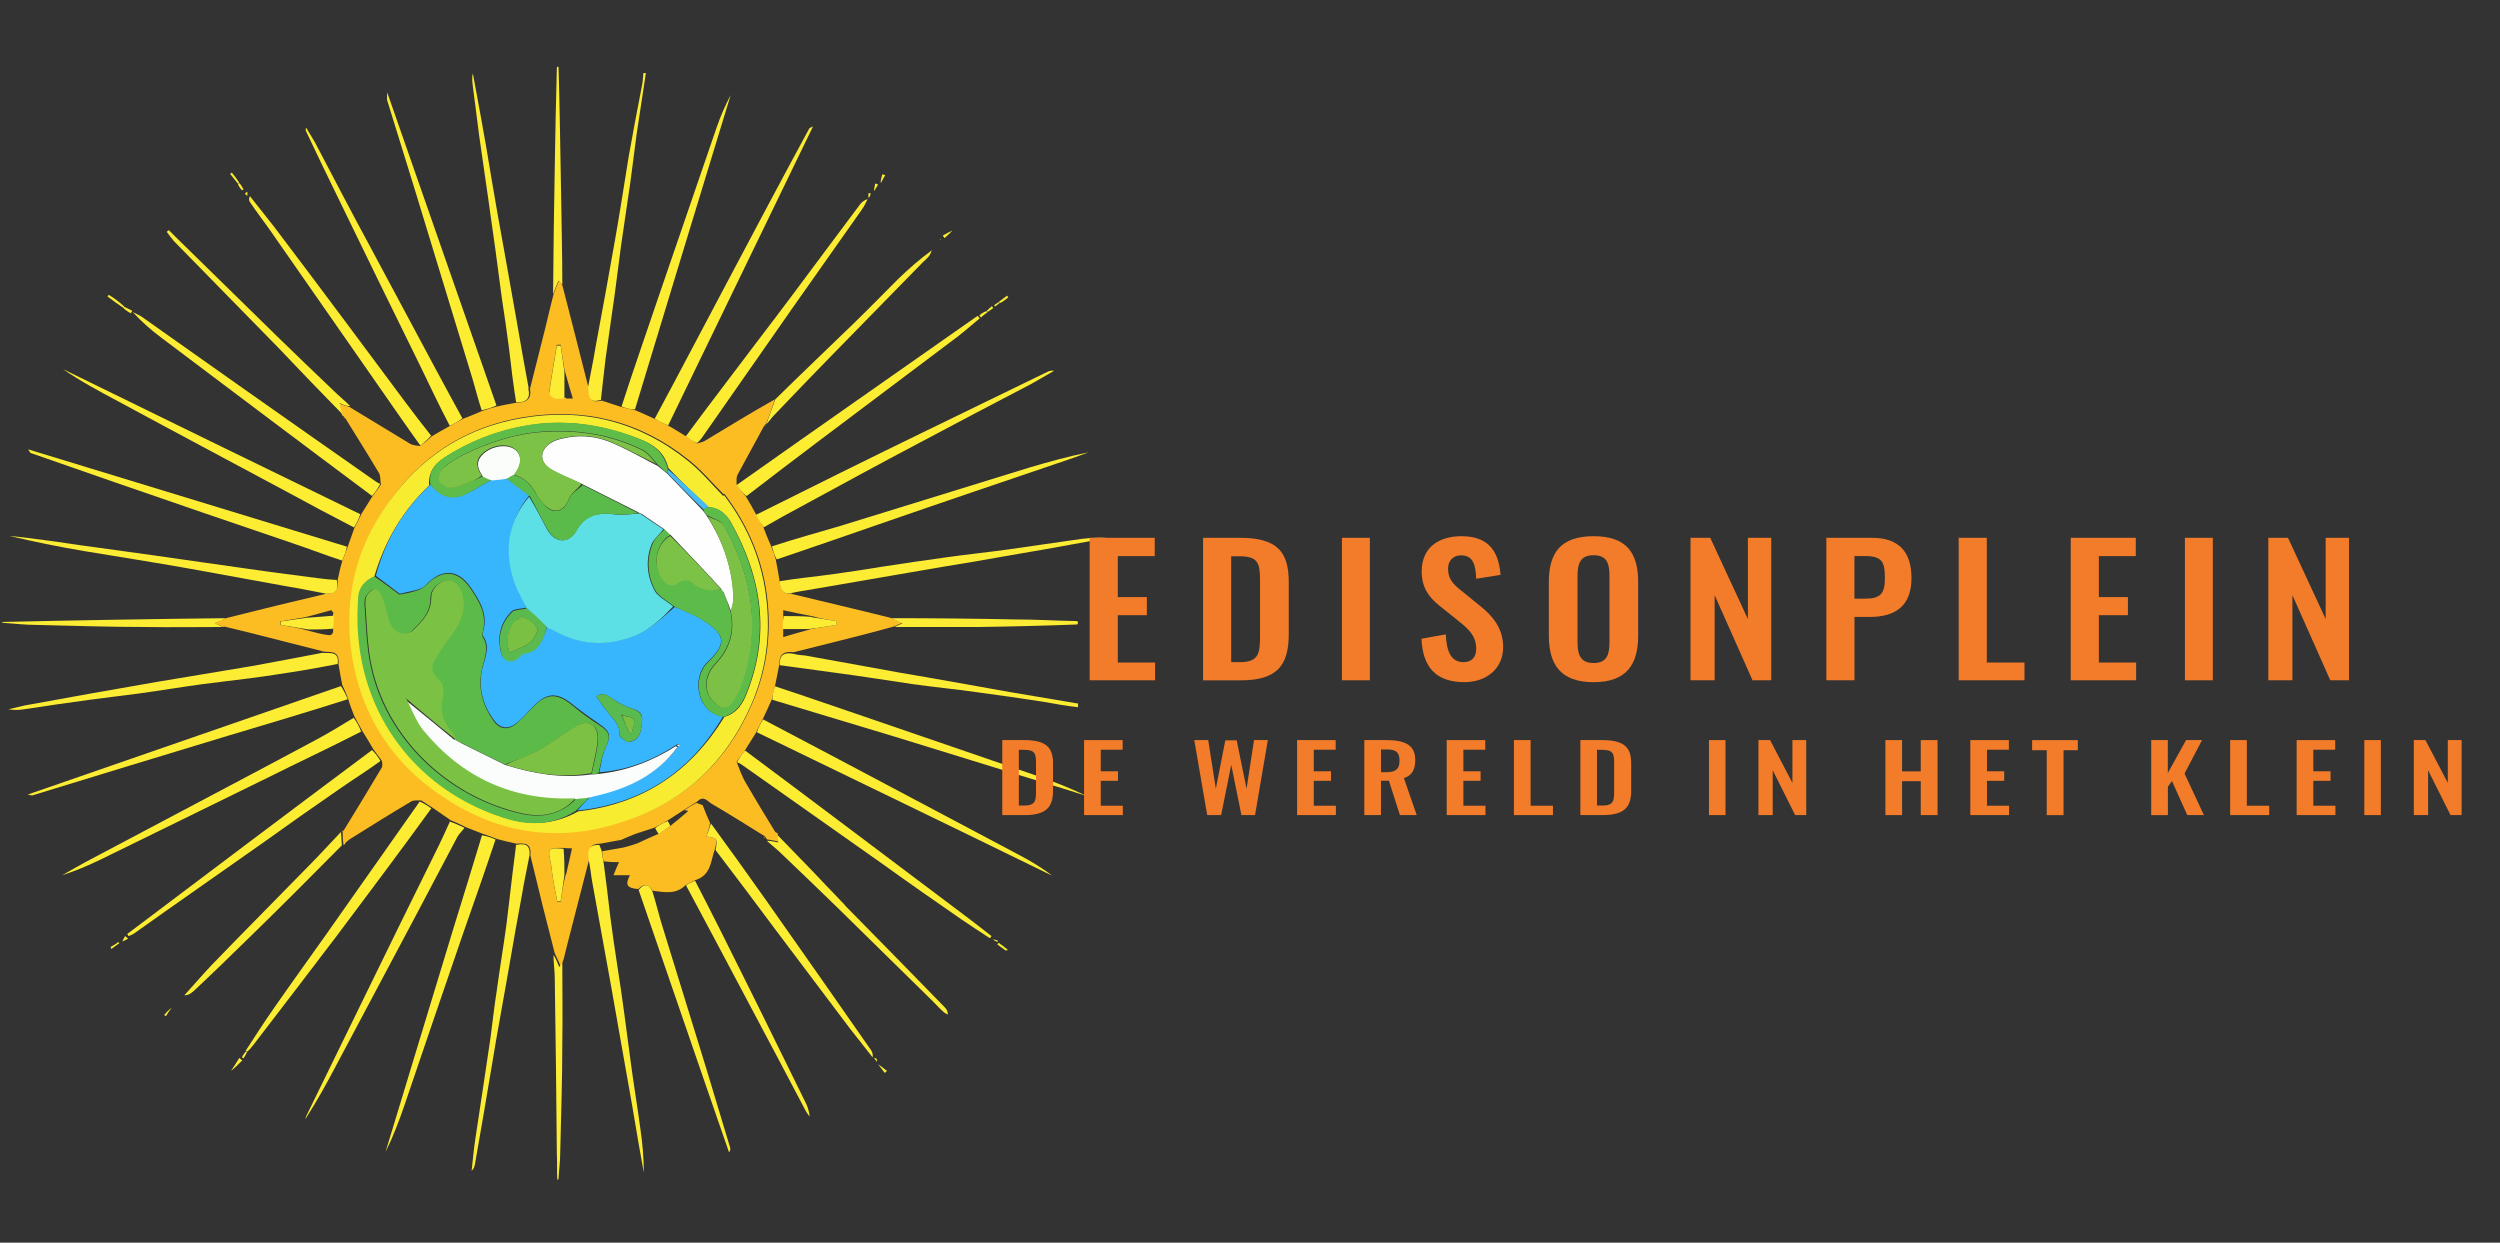 <svg xmlns="http://www.w3.org/2000/svg" id="Layer_1" data-name="Layer 1" viewBox="0 0 595.3 295.9"><rect x="0" y="0" width="595.3" height="295.9" fill="#333333" stroke="none"/><defs><style>      .cls-1 {        fill: none;      }      .cls-2 {        fill: #7cc145;      }      .cls-3 {        fill: #7ac143;      }      .cls-4 {        fill: #fcbd22;      }      .cls-5 {        fill: #fafdfb;      }      .cls-6 {        fill: #5bba48;      }      .cls-7 {        fill: #fcec33;      }      .cls-8 {        fill: #fbfdfb;      }      .cls-9 {        fill: #7bc144;      }      .cls-10 {        fill: #7cc144;      }      .cls-11 {        fill: #fdfefd;      }      .cls-12 {        fill: #5aba4d;      }      .cls-13 {        fill: #f8ec31;      }      .cls-14 {        fill: #59ba4f;      }      .cls-15 {        isolation: isolate;      }      .cls-16 {        fill: #47bbf3;      }      .cls-17 {        fill: #7cc246;      }      .cls-18 {        fill: #5ce0e5;      }      .cls-19 {        fill: #5cbb49;      }      .cls-20 {        fill: #fced33;      }      .cls-21 {        fill: #f27c2a;      }      .cls-22 {        fill: #5bbb4a;      }      .cls-23 {        fill: #60bc48;      }      .cls-24 {        fill: #fcec34;      }      .cls-25 {        fill: #38b6fd;      }    </style></defs><path class="cls-7" d="M132.7,281c-.1-2,0-4-.1-6-.1-14-.3-28-.5-42.1,0-1.8-.3-3.6-.3-5.5.5.7.8,1.5,1.4,2.9.3-.7.5-1,.7-1.4,0,6.5.1,13,0,19.4,0,8.8-.3,17.5-.5,26.3,0,2-.3,3.9-.4,6.1,0,.2-.2.2-.3.2v.1Z"></path><path class="cls-7" d="M131.7,69.8c.1-10,.2-20,.4-30,.1-7.8.3-15.7.5-23.7,0-.2.2-.2.4-.2.3,9.9.4,19.8.6,29.8.1,7.3.3,14.6.3,22-.4-.2-.6-.5-.9-.9-.5,1.2-.9,2.1-1.2,3.1l-.1-.1Z"></path><path class="cls-24" d="M.5,148.1c17.7-.4,35.4-.7,53.2-.9-.7.5-1.5.8-2.5,1.2.9.4,1.4.7,1.9.9-6.2,0-12.3.1-18.5,0-8.7,0-17.4-.3-26.1-.5-2.5,0-5-.3-7.8-.5-.2,0-.2-.2-.2-.3v.1Z"></path><path class="cls-4" d="M53.2,149.3c-.7-.3-1.2-.5-2.1-.9,1-.4,1.8-.8,2.7-1.2,7.9-2,15.7-3.9,23.8-5.8,2.6,0,3.1-1.4,2.8-3.3.3-1.4.6-2.8,1.1-4.5.5-1.3.9-2.4,1.3-3.4.5-1.4,1-2.9,1.6-4.5.7-1.3,1.2-2.3,1.7-3.4.8-1.3,1.6-2.6,2.5-4,.8-1.1,1.5-2,2.1-2.9-.2-1,0-2.2-.6-3-2.5-4.2-5.1-8.3-7.8-12.7-.3-.4-.4-.5-.5-.6h0l-.4-.4v-.1c-.2-.9-.3-1.6-.6-2.5.9.3,1.6.6,2.4.8,4.8,2.9,9.7,5.9,14.5,8.8.6.3,1.3.4,2.3.5,1.1-.8,2-1.5,2.8-2.3,1.3-.8,2.6-1.5,4.2-2.4,1.3-.7,2.3-1.2,3.3-1.8,1.4-.5,2.7-1.1,4.4-1.8,1.4-.5,2.5-.8,3.6-1.1,1.4-.3,2.8-.6,4.6-.9,2.6,0,3.7-1,3.3-3.3,1.2-4.9,2.5-9.8,3.7-14.7.6-2.5,1.2-5.1,1.9-7.8.4-1.1.8-2.1,1.3-3.3.3.4.5.7.8,1.1,2.1,8.1,4.1,16,6.2,24.3.2,3.2.8,3.7,3.2,3.2,1.4.5,2.9.9,4.6,1.5,1.3.3,2.4.6,3.4.8,1.4.6,2.8,1.2,4.5,2,1.3.7,2.4,1.2,3.4,1.7,1.3.7,2.5,1.5,4,2.4,1.1.7,2,1.3,2.8,1.8.6-.2,1.3-.3,1.8-.6,5.5-3.3,11-6.7,16.7-9.9-.6,2-1.4,4-2.1,5.9h-.1c-.2.2-.3.3-.4.5-2.1,3.9-4.2,7.7-6.3,11.6-.3.6-.2,1.3-.2,2.3.8,1.1,1.5,2,2.2,2.8.8,1.3,1.5,2.6,2.4,4.2.7,1.3,1.2,2.3,1.8,3.2.5,1.4,1.1,2.8,1.8,4.4.5,1.2.8,2.2,1.1,3.1.3,1.6.6,3.1.9,5,.2,2.1.8,3.4,2.8,3.3,7.8,1.9,15.6,3.7,23.6,5.7,1.1.5,1.8.8,2.9,1.2-.9.4-1.4.6-2.1.9-2.5.7-4.8,1.3-7.1,1.9-5.5,1.4-11,2.8-16.7,4.2-2.4-.3-3.5.6-3.4,2.8-.3,1.6-.6,3.1-1,5-.3,1.3-.6,2.3-.8,3.4-.6,1.4-1.3,2.9-2.1,4.6-.7,1.3-1.2,2.3-1.7,3.4-.8,1.3-1.6,2.6-2.5,4-.8,1.1-1.5,2-2.1,2.9.7,1.8,1.3,3.6,2.3,5.2,2.2,3.8,4.5,7.6,6.9,11.5.3.2.5.3.6.4v.1c0,.7.1,1.2.2,1.8-1-.2-1.8-.4-2.6-.5-.1,0-.3,0-.4-.4-.2-.3-.3-.4-.5-.5-4.2-2.6-8.3-5.2-12.6-7.7-.8-.5-1.8-2-3.3-.4-1.2.7-2.1,1.3-3.2,2-1.3.8-2.4,1.6-3.7,2.4-1.2.6-2.1,1.2-3.3,1.8-1.6.5-3,1-4.6,1.5-1.2.5-2.2.9-3.3,1.4-1.7.3-3.3.6-5,.9-2.9,0-2.6,2-2.6,3.7-1.6,6.1-3.1,12.2-4.7,18.3-.5,1.8-.9,3.6-1.4,5.6-.2.5-.4.9-.7,1.6-.6-1.5-1-2.2-1.4-3.1-2-7.7-3.9-15.3-5.8-23.3.3-3.1-1.5-2.9-3.3-2.8-1.4-.3-2.8-.6-4.6-1.1-1.3-.5-2.3-.9-3.3-1.2-1.3-.5-2.6-1-4.1-1.6-1.4-.7-2.5-1.2-3.7-1.7-1.3-.9-2.6-1.8-4.2-2.9-1.1-.7-2-1.3-2.8-1.8-.8,0-1.7-.1-2.3.2-4.9,2.9-9.7,5.9-14.8,9.1-.4.3-.5.4-.6.5h-.1c-.2.2-.3.5-.5.7,0,0,0,.1-.2,0-.2-1.1-.2-2.1-.2-3.1h0c.2-.2.3-.3.4-.5,3-4.9,6-9.8,8.9-14.7.2-.4.2-1,0-1.7-.8-1-1.4-1.9-2-2.7-.8-1.4-1.6-2.7-2.6-4.3-.7-1.3-1.3-2.4-1.9-3.5-.5-1.3-1-2.5-1.5-4.2-.5-1.3-.9-2.3-1.4-3.3-.3-1.6-.6-3.1-.9-5,.3-3.1-1.6-2.8-3.3-2.9-6-1.5-12.1-3.1-18.1-4.6-1.9-.5-3.8-.9-5.8-1.4M79.5,146.2c-.2-.3-.5-.9-.6-.9-2,.5-3.9,1.1-6.3,1.7-2,.3-3.9.6-5.9,1v.8c2.2.4,4.5.7,6.8,1.4,1.3.3,2.5.7,3.8.9.9.1,2.3.7,2-1.7v-3.3M192.9,149.8c2.1-.3,4.2-.7,6.3-1v-.9c-1.9-.3-3.9-.6-5.9-1.2-2.2-.4-4.5-.9-6.8-1.4v6.4c2.1-.6,4-1.2,6.3-1.8M134.8,208.2c.5-2,.9-4,1.4-6.2-.6,0-1.2,0-2.2-.1-3.5,0-3.6.1-2.9,3.5.3,1.1.3,2.3.5,3.4.3,2,.7,3.9,1.1,5.9h.8c.3-2.1.6-4.2,1.2-6.4M134.8,94.9h1.6c-.7-2.3-1.3-4.4-2-6.9-.3-2-.6-3.9-.9-5.9h-.9c-.6,3.7-1.3,7.4-1.8,11.2,0,.4.8,1.2,1.3,1.4.7.3,1.5,0,2.7,0M172.3,117.7c-2.7-2.7-5.2-5.7-8.2-8.1-11.7-9.4-25.1-12.7-39.8-10.2-12.2,2.1-22.4,8.1-30,17.9-9,11.4-12.5,24.4-10.3,38.7,2,13,8.3,23.6,18.8,31.5,15.7,11.9,32.9,13.8,51,6,12-5.2,20.3-14.2,25.4-26.2,3.3-7.6,4.4-15.7,3.6-23.9-.9-9.4-4.4-18-10.3-25.8l-.2.1Z"></path><path class="cls-4" d="M162.8,193c.9-.6,1.9-1.2,3-1.8.8.2,1.3.5,1.5.5.6,1.5,1.1,2.8,1.8,4.3-.2,1.2-.6,2.2-.9,3.2,2.6.3,2.7.5,2,3.1-1,2.7-.8,6.1-4.7,7.3-.9.5-1.6.8-2.3,1.2-2.2,2.2-4.8,1.7-7.8,1.3-1.2-1.8-2.2-1.6-3.4-.4-2.7-.2-3.2-1-2-3.3h-3.9c.5-1.3.9-2.3,1.3-3.1-.7,0-2,0-3.6-.2-.4-.9-.4-1.6-.4-2.4,1.7-.3,3.3-.6,5.1-.9,1.2-.3,2.2-.6,3.3-1,1.7-.8,3.3-1.5,5.1-2.3,1-.6,1.9-1.2,2.8-1.9,1.4-1.1,2.7-2.2,4.2-3.5-.7-.2-.9-.2-1.1-.2v.1Z"></path><path class="cls-20" d="M181.8,125.5c-.7-.8-1.2-1.8-1.8-2.9,13.6-6.8,27.1-13.5,40.7-20.1,9.6-4.7,19.2-9.3,28.8-14,.4-.2.9-.3,1.5-.2-1.8,1-3.6,2.1-5.4,3.1-8.8,4.6-17.6,9.2-26.4,13.9-9.5,5-19,10.2-28.4,15.3-3,1.6-5.9,3.2-9,5v-.1Z"></path><path class="cls-24" d="M159.1,101.3c-1-.4-2.1-.9-3.2-1.6,1.5-2.9,3.1-5.7,4.6-8.6l13.5-25.5c6.2-11.7,12.4-23.4,18.7-35,0-.1.3-.2.9-.5-11.6,23.9-23,47.5-34.5,71.2Z"></path><path class="cls-20" d="M180.2,174.5c.3-1,.8-2.1,1.5-3.2,6.1,3.2,12.1,6.4,18.2,9.6,14.3,7.6,28.7,15.2,43,22.8,2.6,1.4,5.2,2.9,7.6,4.8-23.3-11.4-46.7-22.7-70.2-34.1l-.1.1Z"></path><path class="cls-20" d="M151.2,97.5c-1.1,0-2.1-.3-3.2-.7,2.8-8.7,5.8-17.2,8.7-25.8,4.7-13.6,9.3-27.2,14-40.8.9-2.6,2-5.1,3.3-7.6-7.6,24.9-15.2,49.8-22.8,74.9Z"></path><path class="cls-24" d="M183.9,166.6c0-1.1.3-2.1.6-3.2,7.3,2.4,14.4,4.9,21.5,7.3,13.6,4.7,27.2,9.3,40.8,14,4,1.4,8,2.9,11.8,4.8-3.1-1-6.2-2-9.3-2.9-12.1-3.7-24.2-7.5-36.3-11.2-9.7-2.9-19.3-5.8-29.2-8.8h.1Z"></path><path class="cls-20" d="M184.9,133.1c-.5-.9-.8-1.9-1.1-3,5.5-1.8,11-3.3,16.4-4.9,14.9-4.6,29.8-9.2,44.7-13.8,4.7-1.4,9.4-2.7,14.3-3.7-1.6.6-3.2,1.2-4.7,1.7-15,5.1-30.1,10.2-45.1,15.4-8.1,2.8-16.1,5.6-24.4,8.4l-.1-.1Z"></path><path class="cls-20" d="M175.5,181.5c.5-.9,1.1-1.9,1.9-2.8,8.2,6.1,16.3,12.2,24.3,18.2,9.8,7.4,19.7,14.8,29.5,22.2,1.6,1.2,3.2,2.5,4.9,3.8-.1.2-.2.3-.4.5-2.3-1.5-4.6-3-6.8-4.5-6.2-4.3-12.4-8.6-18.5-13-11.2-7.9-22.4-15.8-33.6-23.7-.4-.3-.8-.5-1.3-.7h0Z"></path><path class="cls-20" d="M166,105.5c-.9-.4-1.8-.9-2.7-1.6,5.6-7.6,11.4-15.1,17.1-22.7,5.6-7.3,11.1-14.7,16.6-22.1,2.6-3.4,5.1-6.9,7.7-10.3.4-.6,1-1.1,1.9-1.4-.4.8-.8,1.7-1.3,2.4-5.3,7.6-10.7,15.1-16,22.7-7.4,10.6-14.8,21.2-22.2,31.8-.3.4-.6.7-1,1.1l-.1.1Z"></path><path class="cls-20" d="M177.6,118c-.8-.7-1.5-1.5-2.2-2.5,19.1-13.5,38.3-26.9,57.4-40.3.2.2.3.4.5.6-1.7,1.4-3.4,2.9-5.2,4.3-11,8.3-22.1,16.6-33.1,24.9-5.7,4.3-11.5,8.7-17.2,13.1l-.2-.1Z"></path><path class="cls-7" d="M143.3,202.8c0,.7.2,1.4.4,2.3.6,4.4,1.1,8.7,1.6,13,.5,4,1.1,7.9,1.7,11.9.6,3.9,1.2,7.8,1.7,11.7.5,3.8,1,7.5,1.5,11.3.7,5.3,1.6,10.6,2.3,15.9.5,3.4.8,6.8.8,10.3-.4-2.2-.8-4.5-1.2-6.7-1.1-6.5-2.2-13.1-3.4-19.6-1-5.9-2.1-11.7-3.1-17.6-1.5-8.5-3.1-16.9-4.6-25.4-.3-1.6-.4-3.3-.8-5-.2-1.9-.5-3.8,2.5-3.7.3.7.5,1.1.6,1.6h0Z"></path><path class="cls-7" d="M143.2,95.2c-2.5.7-3,.1-3.2-2.9.6-3.3,1.3-6.4,1.8-9.6,1.6-8.4,3.1-16.9,4.6-25.3,1.2-6.7,2.2-13.4,3.3-20.1,1-5.7,2.1-11.4,3.2-17.1.2-.9.2-1.9.3-2.8h.6c-.7,4.8-1.5,9.7-2.2,14.5-.5,3.8-1,7.7-1.5,11.5-.7,5-1.5,10-2.2,15-.5,3.8-1,7.7-1.5,11.5-.7,5.2-1.5,10.3-2.2,15.5-.4,3.2-.7,6.3-1.1,9.7l.1.1Z"></path><path class="cls-24" d="M188.5,141.3c-2.1.3-2.7-1-2.9-2.9,4.3-.7,8.6-1.1,12.9-1.7,3.7-.5,7.5-1.1,11.2-1.7,5.2-.8,10.5-1.6,15.7-2.3,5-.7,9.9-1.2,14.9-1.9,5.1-.7,10.2-1.5,15.3-2.2,2.6-.4,5.2-.7,7.9-.5-1.6.3-3.1.6-4.7.9-6.6,1.2-13.2,2.4-19.8,3.5-4.9.9-9.8,1.7-14.7,2.5-4.8.8-9.7,1.7-14.5,2.5-5.8,1-11.6,2-17.4,3-1.3.2-2.5.4-3.9.7v.1Z"></path><path class="cls-7" d="M256.7,167.5v.9c-2.8-.3-5.5-.8-8.3-1.3-5.3-.8-10.6-1.6-16-2.3-5-.7-10.1-1.2-15.1-1.9-6.1-.9-12.3-1.9-18.4-2.7-4.3-.6-8.7-1.2-13.2-1.8-.2-2.3.9-3.2,3.3-2.7,1.1.3,2,.3,2.8.4,5,.9,9.9,1.8,14.9,2.7,4.9.9,9.8,1.8,14.7,2.6,6.4,1.1,12.8,2.3,19.1,3.4,5.3.9,10.7,1.8,16,2.7h.2Z"></path><path class="cls-20" d="M170.4,202.4c.5-2.7.4-2.9-2.2-3.2.4-1,.7-1.9,1.1-3.1,4.3,5.9,8.7,12,13,18.1,8.4,11.9,16.7,23.8,25,35.7.4.5.6,1.1.5,1.9-1.8-2.3-3.7-4.7-5.5-7-6-8-12-15.9-18-23.9-4.6-6.2-9.2-12.3-14-18.6l.1.1Z"></path><path class="cls-20" d="M152.1,211.9c1.1-1.4,2.2-1.6,3.2.2.8,2.5,1.4,5,2.1,7.4,3.6,11.7,7.2,23.3,10.8,35,1.9,6.3,3.8,12.6,5.7,18.9,0,.3,0,.6-.3,1-7.2-20.7-14.3-41.5-21.5-62.4v-.1Z"></path><path class="cls-20" d="M163.3,210.9c.6-.5,1.3-.8,2.2-1.2,4.2,8.1,8.2,16.1,12.2,24.2,4.8,9.6,9.5,19.3,14.3,29,.4.9.7,1.9.8,3-.3-.4-.6-.8-.9-1.3-4.5-8.6-9.1-17.2-13.6-25.7-4.9-9.3-9.9-18.6-14.9-28h-.1Z"></path><path class="cls-20" d="M182.7,200.2c.7,0,1.6.2,2.6.4,0-.6-.1-1.1-.2-1.8,5.1,5.2,10.2,10.5,15.3,15.9.4.4.8.8,1.1,1.2,7.9,8,15.7,16,23.5,24,.4.4.7.9.7,1.7-.4-.2-.8-.4-1.2-.8-.8-.7-1.5-1.5-2.3-2.3-7.5-7.4-15-14.7-22.5-22.1-4.5-4.4-9-8.7-13.5-13-1.1-1.1-2.3-2-3.5-3.1v-.1Z"></path><path class="cls-20" d="M182.5,101c.6-1.9,1.4-3.8,2.1-5.9,6.3-6.2,12.6-12.2,18.8-18.2,3.6-3.5,7-7,10.5-10.5,2.5-2.4,5.1-4.7,8-6.8-.2.5-.4,1-.7,1.4-.5.6-1.1,1.1-1.6,1.6-7.4,7.6-14.8,15.1-22.2,22.7-4.4,4.5-8.8,9.1-13.2,13.7-.6.6-1,1.3-1.7,2h0Z"></path><path class="cls-24" d="M256.5,147.9c.2.2.3.4,0,.8-8,.3-15.8.5-23.6.6h-19.9c.5-.2,1-.5,1.9-.9-1-.4-1.8-.8-2.7-1.2,9.8,0,19.6.1,29.5.3,4.8,0,9.7.3,14.8.4h0Z"></path><path class="cls-20" d="M209.1,253.4c.6.4,1.3,1,2.1,1.6l-.5.5c-.5-.6-1-1.3-1.6-2.1Z"></path><path class="cls-20" d="M226.8,54.9c-.7.7-1.3,1.3-1.9,1.8-.1-.2-.3-.4-.4-.6.8-.5,1.6-.9,2.3-1.2h0Z"></path><path class="cls-20" d="M239.3,226.2c-.7-.5-1.3-.9-1.8-1.3,0-.1.2-.3.3-.4.7.5,1.4,1,2.1,1.6v.2h-.6v-.1Z"></path><path class="cls-20" d="M235.2,74.3c-.5.4-1.1.8-1.6,1.3-.1-.2-.3-.3-.4-.5.4-.4.9-.7,1.6-1,.3.1.4.2.4.2Z"></path><path class="cls-20" d="M237.8,71.9c.7-.5,1.3-1,2-1.5.1.1.2.3.3.4-.5.4-1.1.9-1.8,1.3-.3,0-.4-.1-.4-.2h-.1Z"></path><path class="cls-20" d="M209.7,43.5c0-.5.2-1.3.4-2l.7.2c-.3.5-.6,1-1,1.8h-.1Z"></path><path class="cls-20" d="M208.1,45.6c0-.6.2-1.2.3-1.9.2,0,.4.2.7.2-.3.5-.5,1-1,1.6v.1Z"></path><path class="cls-20" d="M234.9,74.1c.4-.4.8-.8,1.3-1.2l.3.5c-.4.2-.7.5-1.2.8-.2,0-.3,0-.4-.1h0Z"></path><path class="cls-20" d="M206.9,47.2c-.2-.3-.1-.8-.1-1.2h.5c0,.4-.1.7-.4,1.1v.1Z"></path><path class="cls-20" d="M238.1,72.1c-.3.3-.8.6-1.2.9,0-.1-.1-.2-.2-.3.3-.2.6-.4,1-.7.2,0,.3,0,.4.1Z"></path><path class="cls-20" d="M236.4,223.7c.5,0,.9.2,1.2.3,0,.1,0,.2-.1.3-.4-.2-.8-.3-1.1-.7v.1Z"></path><path class="cls-20" d="M208.8,252.2v.7c-.2-.3-.4-.7-.7-1,.2,0,.4,0,.7.3Z"></path><path class="cls-20" d="M224.1,57c0,.1-.1.2-.2.2,0-.1,0-.2.2-.2Z"></path><path class="cls-20" d="M181.8,199.3s.2,0,.4.3c0,0-.2,0-.4-.3Z"></path><path class="cls-20" d="M185.1,198.5s-.2,0-.4-.2c0,0,.2,0,.4.2Z"></path><path class="cls-20" d="M182,101.5s0-.2.3-.4c0,0,0,.2-.3.4Z"></path><path class="cls-20" d="M84.2,170.9c.7.9,1.3,2,1.8,3.3-7.4,3.8-14.9,7.3-22.3,11-13.3,6.5-26.5,13-39.8,19.5-2.9,1.4-5.9,2.7-9.1,3.7,2.5-1.4,4.9-2.8,7.4-4.1,10.8-5.7,21.7-11.5,32.5-17.2,6.8-3.6,13.6-7.2,20.3-10.8,3-1.6,6-3.4,9.1-5.3l.1-.1Z"></path><path class="cls-7" d="M107,195.6c1.2.4,2.3.9,3.6,1.5-.5.8-1.3,1.4-1.7,2.2-3.2,6-6.3,12-9.5,18-6.4,12.1-12.9,24.2-19.3,36.3-2.3,4.4-4.7,8.7-7.4,12.9.1-.4.2-.8.4-1.1,4.2-8.6,8.4-17.2,12.6-25.8,6.3-12.9,12.6-25.8,19-38.7.8-1.7,1.6-3.4,2.4-5.2l-.1-.1Z"></path><path class="cls-20" d="M114.8,198.9c1.1.2,2.1.5,3.2,1-2.5,7.5-5.1,14.9-7.7,22.3-4.7,13.7-9.4,27.4-14,41-1.3,3.8-2.7,7.5-4.5,11.1,1-3.4,2.1-6.8,3.1-10.2,4.3-14.3,8.7-28.5,13-42.8,2.3-7.4,4.6-14.9,6.9-22.5v.1Z"></path><path class="cls-24" d="M81.2,163.4c.6.9,1.1,1.9,1.6,3.1-9.4,3-18.8,5.8-28.2,8.6-15.6,4.7-31.2,9.5-46.9,14.3-.1,0-.3,0-1.1-.2,25.1-8.7,49.7-17.2,74.5-25.8h.1Z"></path><path class="cls-20" d="M88.6,178.6c.8.8,1.4,1.6,2,2.6-3.3,2.4-6.8,4.6-10.1,6.9-5.8,4-11.5,8-17.2,12.1-10.5,7.4-21,14.7-31.4,22.1-.4.3-.9.4-1.3.6-.1-.2-.2-.3-.3-.5,19.4-14.6,38.7-29.2,58.3-43.8h0Z"></path><path class="cls-20" d="M100,190.9c.9.4,1.8.9,2.7,1.6-7.4,10.2-14.9,20.2-22.4,30.2-6.6,8.7-13.2,17.3-19.8,25.9-.5.6-.9,1.2-1.6,1.8-.3,0-.3-.1-.4-.2,2.2-3.4,4.4-6.8,6.7-10.1,4.1-5.9,8.3-11.7,12.4-17.5,7-9.9,13.9-19.8,20.9-29.7.4-.6.9-1.2,1.4-2h.1Z"></path><path class="cls-7" d="M122.8,201.2c1.7-.3,3.5-.5,3.3,2.4-.6,3.2-1.3,6.3-1.8,9.4-1.1,5.8-2.1,11.6-3.1,17.4-1,5.6-2,11.3-3,16.9-1,5.7-1.9,11.5-2.9,17.2-.7,4.2-1.5,8.5-2.2,12.7-.1.6-.3,1.1-.8,1.6.3-2.6.5-5.1.9-7.7.6-4,1.2-7.9,1.8-11.9.6-4,1.2-8.1,1.8-12.1.5-3.8.9-7.5,1.5-11.3.7-5.2,1.6-10.5,2.3-15.7.5-3.9.9-7.8,1.4-11.8.3-2.3.6-4.7.9-7.2l-.1.1Z"></path><path class="cls-24" d="M77,155.5c1.9,0,3.8-.3,3.4,2.6-2.9.6-5.8,1.1-8.7,1.6-4,.6-8.1,1.3-12.1,1.8-3.8.5-7.5.9-11.3,1.4-5.2.7-10.5,1.6-15.7,2.3-3.7.5-7.4.9-11,1.4-5.3.7-10.6,1.5-15.9,2.3-1.2.2-2.4.2-3.7,0,1.3-.3,2.5-.6,3.8-.9,10.5-1.9,20.9-3.8,31.4-5.6,7.6-1.3,15.2-2.5,22.8-3.8,5.6-1,11.2-2.1,17-3.2v.1Z"></path><path class="cls-20" d="M81.2,198.2c.1.9.1,2,.2,3.1-7.4,7.5-14.8,14.9-22.3,22.2-4.3,4.2-8.6,8.4-13,12.5-.6.5-1.2,1-2.2,1,2.2-2.4,4.3-4.9,6.5-7.2,7.6-7.9,15.4-15.7,23-23.5,2.6-2.6,5.1-5.4,7.7-8.1h.1Z"></path><path class="cls-20" d="M55,255c.7-1.1,1.4-2.1,2-3.1.2.2.4.4.7.6-.9.9-1.8,1.8-2.7,2.5Z"></path><path class="cls-20" d="M26.5,225.4c.7-.4,1.2-.7,1.7-1.1,0,.1.2.2.2.3-.6.4-1.2.9-1.8,1.3h-.2v-.6l.1.1Z"></path><path class="cls-20" d="M39.9,240.8c.4-.4.7-.6,1-.9-.5.7-1,1.4-1.4,2.1-.1-.1-.2-.2-.4-.3.2-.3.5-.5.8-.9h0Z"></path><path class="cls-20" d="M58.8,250.5c-.2.6-.5,1-.8,1.5-.1,0-.3-.2-.4-.2.2-.5.5-.9.9-1.4.2,0,.3,0,.4.2l-.1-.1Z"></path><path class="cls-20" d="M29.2,224.2c0-.4.4-.9.6-1.3.2.2.5.4.7.6-.4.2-.8.5-1.4.7h.1Z"></path><path class="cls-20" d="M81.8,201.2c0-.1.1-.4.4-.6,0,.2-.1.3-.4.6Z"></path><path class="cls-20" d="M82.4,200.5s0-.2.3-.4c0,0,0,.2-.3.4Z"></path><path class="cls-20" d="M81.7,197.7s0,.2-.3.4c0,0,0-.2.3-.4Z"></path><path class="cls-20" d="M85.8,122.4c-.3,1-.8,2.1-1.5,3.2-5.4-2.8-10.7-5.6-16-8.5-13.4-7.2-26.8-14.3-40.1-21.5-4.5-2.4-9-4.8-13.2-7.7,23.5,11.5,47,23,70.7,34.5h.1Z"></path><path class="cls-20" d="M110.1,99.6c-.8.7-1.8,1.2-3,1.8-2.5-4.8-4.8-9.6-7.1-14.4-6.5-13.2-13-26.5-19.4-39.7-2.6-5.3-5.2-10.7-7.7-16-.1-.2-.2-.5,0-.9.7,1.2,1.4,2.3,2.1,3.5,4.5,8.6,9,17.2,13.6,25.7,5,9.4,10.1,18.8,15.1,28.2,2.1,3.9,4.2,7.8,6.4,11.8Z"></path><path class="cls-20" d="M82.6,130.2c-.2,1.1-.6,2.1-1.1,3.3-4-1.3-7.8-2.8-11.7-4.1-14.1-4.8-28.2-9.6-42.3-14.5-6.7-2.3-13.4-4.7-20.1-7-.2,0-.3-.3-.7-.9,25.6,7.8,50.7,15.5,76,23.2h-.1Z"></path><path class="cls-20" d="M118.1,96.6c-1,.5-2.2.8-3.4,1.1-.8-2.4-1.4-4.8-2.1-7.2-4.5-14.8-9-29.5-13.5-44.3-2.3-7.4-4.6-14.9-6.9-22.3-.1-.4,0-.9,0-1.9,8.8,25.1,17.3,49.7,26,74.5l-.1.1Z"></path><path class="cls-20" d="M102.6,103.8c-.7.8-1.5,1.5-2.5,2.3-3.4-4.7-6.6-9.4-9.9-14.1-8.6-12.3-17.1-24.6-25.7-36.9-1.6-2.3-3.4-4.6-5-7-.2-.3-.3-.8,0-1.4,1.9,2.4,3.8,4.8,5.7,7.2,6,7.9,11.9,15.8,17.8,23.7,4.5,6,8.9,12,13.4,18,2,2.7,4.1,5.4,6.3,8.2h-.1Z"></path><path class="cls-20" d="M90.5,115.3c-.5.9-1.1,1.9-1.9,2.8-8.2-6.1-16.3-12.2-24.3-18.2-8.6-6.5-17.3-13-25.9-19.5-2.4-1.8-4.7-3.8-6.8-6.1.8.4,1.7.8,2.4,1.3,7.5,5.3,15,10.6,22.5,15.9,10.9,7.7,21.9,15.4,32.9,23.1.3.2.6.4,1.1.6v.1Z"></path><path class="cls-7" d="M125.8,92.5c.6,2.4-.5,3.4-2.9,3.3-.7-4.3-1.2-8.6-1.7-12.9-.5-4-1.1-7.9-1.7-11.9-.5-3.8-1-7.5-1.5-11.3-.6-4-1.1-8.1-1.7-12.1-.7-5.1-1.5-10.2-2.2-15.3-.5-3.9-1-7.8-1.5-11.7-.1-1-.3-2,0-3.1.6,3.4,1.3,6.8,1.9,10.3.9,4.8,1.7,9.7,2.5,14.5,1,5.9,2,11.7,3.1,17.6,1,5.6,2,11.3,3,16.9.9,5.2,1.8,10.4,2.8,15.7h-.1Z"></path><path class="cls-24" d="M80.2,138.2c.5,1.9,0,3.2-2.4,3.2-3.3-.6-6.4-1.3-9.6-1.8-7.7-1.4-15.4-2.8-23.1-4.2-8.4-1.5-16.8-2.8-25.2-4.2-5.9-1-11.8-2.2-17.7-3.6,2.8.3,5.6.6,8.3,1,4,.5,8.1,1.2,12.1,1.7,4.8.7,9.6,1.3,14.4,2,4,.6,7.9,1.1,11.9,1.7,5.2.7,10.3,1.5,15.5,2.2,3.8.5,7.7,1,11.5,1.5,1.4.2,2.7.3,4.3.4v.1Z"></path><path class="cls-20" d="M83.2,96.7c-.7,0-1.4-.3-2.3-.7.2.9.4,1.7.6,2.6-5.2-5.3-10.4-10.7-15.6-16.2l-.8-.8c-7.9-8.1-15.8-16.1-23.7-24.2-.6-.7-1.1-1.4-1.7-2.2.2-.1.3-.3.5-.4l1.7,1.7c8.1,7.9,16.1,15.8,24.2,23.7,4.4,4.3,8.8,8.5,13.2,12.7,1.3,1.3,2.7,2.4,4.1,3.8h-.2Z"></path><path class="cls-20" d="M29.5,73.4c-1.3-.9-2.6-1.8-3.9-2.8.1-.1.2-.3.3-.4,1.3.8,2.5,1.7,3.7,2.8,0,.3-.1.4-.2.4h.1Z"></path><path class="cls-20" d="M56.7,43.8c-.6-.8-1.3-1.6-1.9-2.4.1-.1.3-.2.4-.3.6.7,1.1,1.4,1.7,2.3,0,.3-.1.3-.2.4Z"></path><path class="cls-20" d="M29.7,73.1c.6.3,1.2.6,1.8.9-.1.2-.2.4-.4.6-.5-.3-1-.6-1.6-1.1q0-.2.1-.4h.1Z"></path><path class="cls-20" d="M57,43.6c.4.4.7,1,1,1.5-.1,0-.3.2-.4.2-.3-.4-.6-.7-.9-1.3,0-.2.1-.3.3-.4Z"></path><path class="cls-20" d="M58.9,45.8v.9l-.6-.6c.2-.2.4-.4.7-.4l-.1.1Z"></path><path class="cls-20" d="M81.4,98.8s.2,0,.4.3c0,0-.2,0-.4-.3Z"></path><path class="cls-20" d="M81.8,99.3s.2,0,.4.3c0,0-.2,0-.4-.3Z"></path><path class="cls-13" d="M172.4,117.9c5.9,7.7,9.3,16.3,10.2,25.7.8,8.2-.3,16.2-3.6,23.9-5.1,11.9-13.4,21-25.4,26.2-18.1,7.8-35.2,5.9-51-6-10.5-7.9-16.7-18.6-18.8-31.5-2.2-14.4,1.3-27.4,10.3-38.7,7.7-9.8,17.8-15.8,30-17.9,14.7-2.6,28.2.8,39.8,10.2,3,2.4,5.5,5.4,8.3,8.3M159.1,111.3c-1.1-4.5-4.8-6.1-8.6-7.4-7.5-2.7-15.3-3.9-23.3-2.8-7.4,1-14.3,3.5-20.6,7.4-2.5,1.5-4.7,3.4-4.4,7.1-6.3,6-10.6,13.2-13.1,21.8-2,.9-3.3,2.5-3.5,4.6-.3,3.1-.3,6.3,0,9.5,1.7,20.5,14.9,36.9,34.5,43.2,6,1.9,11.7,1.8,17.6-1.5,15.2-1.7,26.7-9.3,34.8-22.5,2.5-.7,4-2.5,5-4.8,6.1-14.5,4-28.3-3.5-41.6-1.1-1.9-2.8-3.3-5.4-3.6-3.1-3-6.3-5.9-9.5-9.3v-.1Z"></path><path class="cls-24" d="M134.4,94.9c-.8,0-1.6.2-2.3,0-.6-.2-1.4-1-1.3-1.4.5-3.7,1.2-7.5,1.8-11.2h.9c.3,2,.6,3.9.9,6.3v6.4-.1Z"></path><path class="cls-7" d="M134.4,208.4c-.3,2.1-.6,4.2-.9,6.2h-.8c-.4-2-.8-3.9-1.1-5.9-.2-1.1-.2-2.3-.5-3.4-.7-3.3-.6-3.5,3.1-3.2.2,2.2.2,4.2.2,6.2v.1Z"></path><path class="cls-24" d="M193.4,147c1.9.3,3.9.6,5.8.9v.9c-2.1.3-4.2.7-6.8,1h-6c0-1,0-1.9.2-3.1,2.4,0,4.5,0,6.7.2l.1.1Z"></path><path class="cls-24" d="M73.5,149.9c-2.2-.4-4.5-.7-6.7-1.1v-.8c2-.3,3.9-.6,6.3-.9,2.4-.2,4.4-.3,6.4-.5,0,1,0,1.9-.2,3.1-2.1.2-3.9.2-5.8.2Z"></path><path class="cls-24" d="M156.9,198.6c-.4-.4-.6-.9-.9-1.4.8-.7,1.8-1.2,3-1.7.3.5.5.8.6,1.2-.8.6-1.7,1.2-2.7,1.9h0Z"></path><path class="cls-25" d="M172.1,170.7c-7.8,13.2-19.3,20.7-34.6,22.3.9-1.1,1.9-2.2,3.1-3.3.6-.2,1.1-.3,1.5-.4,7.7-1.8,14.5-4.9,19.4-11.6.2-.2.3-.3.4-.5h0s0,.1-.1,0c-.3,0-.5,0-.8.2-5.7,3.7-11.7,6-18.3,6.5.5-2.2.7-4.3,1.6-6.1,1.2-2.5,1-3.6-1.3-5.2-2.3-1.6-4.6-3.2-6.7-4.9-3.6-2.9-6-2.9-9.3.5-1.3,1.3-2.5,2.8-3.9,3.9-2.1,1.7-4.1,1.4-5.6-.8-2.6-3.6-3.6-7.5-2.7-11.9.6-2.7,2.1-5.3.2-8-.1-.2,0-.6,0-.9,1.3-4.1-.7-7.4-2.9-10.6-3-4.4-6.9-4.6-10.6-.7-.5.6-1.3,1-2.1,1.2-1.3.4-2.7.6-4.2,1-1.7-1.3-3.7-2.8-5.7-4.3,2.2-8.4,6.5-15.7,13-21.7,2.7,3.2,5.6,3.8,9.1,1.9,1.8-1,3.6-2,5.5-3.1,1.3-.1,2.4-.2,3.6-.2,1.9,1.4,3.7,2.7,5.3,4-4.7,5.8-5.7,12.4-3.8,19.3.7,2.6,2.2,4.9,3.1,7.4-1.3.3-2.8.2-3.5.9-2.6,2.6-3.4,5.8-2.6,9.4.5,2.4,2.7,3,4.4,1.3.3-.3.7-.8,1-.8,3.8-.4,4.6-3.3,5.7-6.2.7.2,1.2.4,1.6.7,6.2,3.6,12.7,3.9,19.4,1.3,3.7-1.5,6.4-4.2,9.4-6.8,2.3,1,4.5,1.8,6.4,3,5,3.2,6.6,5.3,1.4,10.1-4,3.8-2.5,12.1,3.6,13M149.5,176.7c2.9-.2,3.2-2.6,3.4-5.2.2-2.3-1.7-2.5-3.4-3.1-1.3-.5-2.6-1.3-3.8-2.1-1.1-.7-2-1.7-3.7-.4,1,1.4,1.9,2.7,2.9,3.9,1.2,1.6,2.8,2.9,2.6,5.2,0,.5,1,1.1,1.9,1.7h.1Z"></path><path class="cls-6" d="M89.2,137.3c2.2,1.5,4.2,3,5.9,4.3,1.5-.3,2.9-.5,4.2-1,.8-.2,1.5-.7,2.1-1.2,3.8-3.9,7.6-3.7,10.6.7,2.2,3.2,4.1,6.4,2.9,10.6,0,.3-.1.7,0,.9,1.8,2.7.3,5.3-.2,8-.9,4.3.2,8.3,2.7,11.9,1.5,2.2,3.5,2.5,5.6.8,1.4-1.2,2.6-2.6,3.9-3.9,3.3-3.4,5.7-3.4,9.3-.5,2.1,1.8,4.4,3.4,6.7,4.9,2.4,1.6,2.5,2.7,1.3,5.2-.9,1.8-1.1,3.9-1.7,6.1-.7.3-1.1.3-1.6.1.5-2.4,1.1-4.6,1.4-6.9.2-1.2.2-2.8-.4-3.8-.9-1.4-2.5-1.7-4.1-.9-.7.4-1.3.8-2,1.2-2.6,1.7-5.1,3.5-7.8,5-2.4,1.3-5.1,2.2-7.8,3.2-3.6-1.7-7-3.4-10.5-5.2-.3-.2-.6-.3-1-.5-.2,0-.3-.1-.4-.4-.3-.6-.5-1.2-.8-1.5-2.4-2.4-2.9-5.3-2.2-8.4.4-1.8,0-3.2-1.3-4.4s-1.6-2.7-.7-4.2c1.1-1.9,2.3-3.7,3.6-5.4,2-2.6,3.6-5.2,3.3-8.7-.2-2.7-1.5-4.9-3.5-5-1.7-.2-4.2,1.7-4.2,4,0,3.8-2.3,5.8-4.6,8.1-.4.4-1.4.7-2,.6-1.9-.3-3-1.5-3.5-3.3-.5-1.9-1-3.9-1.7-5.8-.3-.7-1.2-1.7-1.7-1.6-.7.1-1.4,1-1.9,1.7-.3.5-.3,1.3-.3,2,.3,3.8.4,7.6.9,11.3,2.6,19.6,18.5,34.5,36.5,38.5,4.6,1,9.3.3,13-3.6,1.1-.2,2.1-.2,3.1-.3l-3.2,3.2c-5.6,3.5-11.3,3.6-17.3,1.6-19.6-6.3-32.8-22.7-34.5-43.2-.3-3.1-.2-6.3,0-9.5.2-2.1,1.5-3.7,3.6-4.7h.3Z"></path><path class="cls-19" d="M172.3,170.7c-6.2-.8-7.7-9.2-3.7-13,5.1-4.9,3.6-6.9-1.4-10.1-1.9-1.2-4.2-2-6.5-3.1-1.8-1.4-3.8-2.4-4.7-4-1.8-3.4-2.1-7.3-.6-11,.5-1.3,1.8-2.4,2.9-3.5.6.5,1.1.9,1.3,1.4-3.4,1.9-4.3,7.2-2,10.3,1.3,1.7,2.6,2.2,4.4.6.5-.4,2.1-.5,2.5,0,2.1,2,4.6,2.4,7.2,2h0c.2.2.3.4.5.6.7,1.5,1.2,3,1.7,4.6,1.1,4.9-.3,9-3.5,12.4-1.9,2-2.7,4.3-2,6.8.4,1.4,1.7,2.8,3,3.5,1.5.8,2.7-.5,3.5-1.9.5-.8,1-1.6,1.3-2.5,5.1-13.5,3.1-26.4-3.9-38.7-.6-1.2-2.6-1.6-4.1-2.5-.4-.5-.6-.8-.7-1.3.5-.3.8-.5,1.2-.6,2.4.1,4.1,1.5,5.2,3.5,7.4,13.3,9.6,27.1,3.5,41.6-1,2.3-2.5,4.1-5.1,4.9h0Z"></path><path class="cls-23" d="M116.9,114.3c-1.8,1-3.6,2.1-5.4,3.1-3.5,1.9-6.4,1.3-9-2-.6-3.6,1.6-5.5,4.1-7,6.3-3.9,13.2-6.4,20.6-7.4,8-1,15.8.1,23.3,2.8,3.7,1.4,7.4,3,8.5,7.8,0,.5,0,.8-.3.9-.8-.6-1.4-1.2-2.1-1.9-1.2-1.3-2.2-2.8-3.6-3.5-7.1-3.5-14.7-4.8-22.6-4.4-6.9.3-13.2,2.3-19.3,5.2-1.9.9-3.7,2-5.3,3.3-.8.7-1.6,2.3-1.3,3,.4.9,1.9,1.9,3,1.9,1.4,0,2.9-.8,4.3-1.3,1.1-.4,2.1-.9,3.2-1.4.7.3,1.2.5,1.8.8l.1.1Z"></path><path class="cls-16" d="M158.9,112.6c0-.2,0-.4.2-.8,3.2,2.8,6.3,5.8,9.6,8.8-.3.3-.6.4-1.2.7-3-2.9-5.8-5.8-8.6-8.7Z"></path><path class="cls-18" d="M158,126c-.9,1.2-2.2,2.2-2.8,3.5-1.5,3.7-1.2,7.5.6,11,.8,1.6,2.9,2.6,4.5,3.9-2.7,2.8-5.4,5.5-9.1,7-6.7,2.6-13.1,2.3-19.4-1.3-.5-.3-1-.4-1.6-.7h-.2c0-.2-.2-.3-.3-.5-1.3-1.3-2.6-2.4-3.9-3.6-.2-.2-.3-.3-.4-.4h0c-1.1-2.4-2.6-4.8-3.3-7.4-2-6.9-1-13.5,3.9-19.2,1.6,2.6,2.9,5.2,4.3,7.8,1.8,3.2,5.1,3.5,6.9.3,2.2-4,5.4-4.4,9.4-3.9,1.8.3,3.8-.2,5.8-.2,1.9,1.3,3.7,2.5,5.5,3.7h.1Z"></path><path class="cls-5" d="M108.3,176c0,.1.2.2.5.4.4.2.7.3.9.5,3.4,1.7,6.8,3.4,10.5,5.2,6.9,2.2,13.7,3.3,20.6,2.3.5,0,1,0,1.6-.1,6.8-.7,12.8-3,18.5-6.6.2,0,.4.2.4.2-4.8,6.6-11.6,9.8-19.3,11.6-.4.1-.9.2-1.5.4-1.1.2-2.1.2-3.5.4-15.1.7-27.1-4.8-36.4-16.1-1.8-2.1-2.7-4.9-4-7.4h.1c3.9,3.1,7.7,6.3,11.5,9.4l.1-.2Z"></path><path class="cls-22" d="M152.4,122.2c-1.9.1-3.8.5-5.7.3-4-.5-7.2,0-9.4,3.9-1.8,3.2-5.1,2.9-6.9-.3-1.4-2.5-2.7-5.2-4.2-7.9-1.9-1.4-3.7-2.7-5.5-4.2.5-.5,1-.7,1.7-.9,2.4.7,4,2.2,5.1,4.3.7,1.3,1.7,2.4,2.7,3.4,2,1.8,4.3.7,5.2-1.8.5-1.4,2.1-2.4,3.4-3.5,4.6,2.3,9.1,4.6,13.6,6.9v-.2Z"></path><path class="cls-8" d="M122.3,113.1c-.5.2-1,.5-1.6.9-1.2.2-2.3.3-3.6.4-.7-.2-1.3-.5-2.1-.9-1.7-2.4-1.5-4.1.3-5.6,2.4-2,6.1-2.2,7.7-.5,1.4,1.5,1.2,3.6-.7,5.8v-.1Z"></path><path class="cls-12" d="M126,145.3c1.3,1.1,2.5,2.2,3.8,3.6.1.4.2.5.4.5h0c-.9,2.9-1.7,5.9-5.5,6.3-.4,0-.7.5-1,.8-1.8,1.7-3.9,1.2-4.4-1.3-.8-3.5,0-6.8,2.6-9.4.7-.7,2.2-.6,3.5-.9h.2c.1.2.3.3.5.4M122.1,148.5c-1.3,2.1-1.5,4.4-.8,6.9,1.7-.8,3.5-1.3,4.8-2.3,1-.8,2.1-2.6,1.8-3.4-.5-1.2-2.1-2.1-3.4-2.8-.5-.2-1.5.8-2.4,1.6Z"></path><path class="cls-14" d="M149.3,176.7c-.7-.6-1.8-1.2-1.8-1.7.2-2.3-1.4-3.7-2.6-5.2-1-1.2-1.9-2.6-2.9-3.9,1.7-1.3,2.7-.3,3.7.4,1.2.8,2.4,1.6,3.8,2.1,1.6.6,3.5.9,3.4,3.1-.2,2.7-.5,5-3.6,5.2M147.9,170.2h-.1s.1,0,.3.4c.6,1.3,1.2,2.7,1.8,4,.2,0,.4,0,.5.1.2-1.2.9-2.5.5-3.4-.3-.6-1.9-.7-3-1.1Z"></path><path class="cls-5" d="M161.2,177.5c.1-.2.3-.2.6-.2h.1c0,.1-.1.3-.3.4-.1,0-.3-.1-.3-.2h-.1Z"></path><path class="cls-9" d="M108.3,175.9c-3.8-3-7.5-6.1-11.4-9.4-.2-.2-.3-.2-.4-.3v.1s.2.2.3.2c1.3,2.5,2.3,5.3,4,7.4,9.3,11.3,21.3,16.8,36.2,16.2-3.3,3.8-7.9,4.6-12.6,3.6-18-4-33.9-18.9-36.5-38.5-.5-3.7-.6-7.5-.9-11.3,0-.7,0-1.5.3-2,.4-.7,1.2-1.5,1.9-1.7.5,0,1.4.9,1.7,1.6.7,1.9,1.2,3.8,1.7,5.8.5,1.8,1.6,3,3.5,3.3.6,0,1.5-.2,2-.6,2.3-2.2,4.6-4.3,4.6-8.1,0-2.3,2.5-4.2,4.2-4,2,.2,3.3,2.3,3.5,5,.2,3.5-1.3,6.1-3.3,8.7-1.3,1.7-2.5,3.5-3.6,5.4-.9,1.5-.6,3,.7,4.2,1.3,1.2,1.7,2.6,1.3,4.4-.7,3.1-.2,6,2.2,8.4.4.4.5.9.8,1.5l-.2.1Z"></path><path class="cls-10" d="M140.9,184.1c-7,1.2-13.7.2-20.5-2,2.4-1.2,5-2,7.5-3.3,2.7-1.5,5.2-3.3,7.8-5,.6-.4,1.3-.8,2-1.2,1.6-.8,3.3-.6,4.1.9.6,1,.6,2.5.4,3.8-.3,2.2-.9,4.4-1.4,6.9l.1-.1Z"></path><path class="cls-9" d="M109.7,176.8c-.2,0-.4,0-.8-.3.2,0,.4,0,.8.3Z"></path><path class="cls-11" d="M152.6,122.3c-4.6-2.3-9.1-4.6-13.9-7-2.7-1.3-5.3-2.2-7.6-3.6-2.8-1.8-2.6-4.6.2-6.3.8-.5,1.8-.8,2.8-1,3.7-.9,7.5-.6,11,.8,4,1.6,7.7,3.8,11.6,5.8.7.6,1.3,1.1,2.1,1.7,2.9,3,5.7,5.9,8.6,8.9.3.4.5.7,1,1.4,3.9,6.1,6,12.4,6.3,19.3,0,1.1-.4,2.2-.6,3.3-.5-1.4-1.1-2.9-1.8-4.6-.3-.3-.4-.4-.5-.6v-.1c-4-4.4-8-8.6-12-12.8-.5-.4-.9-.9-1.5-1.4-1.9-1.3-3.7-2.5-5.6-3.8h-.1Z"></path><path class="cls-2" d="M174,145.7c.2-1.3.7-2.4.6-3.5-.3-6.9-2.4-13.2-6.1-19.2,1.3.6,3.2,1,3.9,2.2,6.9,12.3,9,25.2,3.9,38.7-.3.9-.8,1.6-1.3,2.5-.8,1.4-2,2.7-3.5,1.9-1.3-.7-2.6-2.1-3-3.5-.7-2.5.1-4.8,2-6.8,3.2-3.4,4.6-7.5,3.5-12.4v.1Z"></path><path class="cls-17" d="M159.5,127.5c4.2,4.2,8.2,8.4,12.2,12.8-2.7.6-5.1.2-7.2-1.8-.5-.4-2-.4-2.5,0-1.8,1.5-3.1,1.1-4.4-.6-2.3-3.2-1.4-8.4,2-10.3l-.1-.1Z"></path><path class="cls-17" d="M171.7,140.5s.2,0,.4.3c0,0-.2,0-.4-.3Z"></path><path class="cls-17" d="M156.7,110.7c-3.8-1.8-7.6-4-11.6-5.6-3.5-1.4-7.2-1.7-11-.8-1,.2-2,.5-2.8,1-2.8,1.7-3,4.6-.2,6.3,2.3,1.4,4.9,2.3,7.4,3.6-1,1.3-2.6,2.3-3.1,3.7-.9,2.5-3.1,3.6-5.2,1.8-1.1-.9-2.1-2.1-2.7-3.4-1.1-2.1-2.7-3.5-5.1-4.3,1.7-2.2,1.9-4.3.5-5.8-1.6-1.7-5.2-1.5-7.7.5-1.9,1.5-2,3.2-.5,5.6-.9.6-1.9,1.2-3,1.6-1.4.5-2.9,1.3-4.3,1.3-1.1,0-2.6-1-3-1.9-.3-.7.5-2.4,1.3-3,1.6-1.3,3.4-2.4,5.3-3.3,6.1-2.9,12.4-4.9,19.3-5.2,8-.4,15.5.9,22.6,4.4,1.4.7,2.4,2.2,3.6,3.5h.2Z"></path><path class="cls-25" d="M130.2,149.3c-.1,0-.2,0-.2-.3,0,0,.1,0,.2.3Z"></path><path class="cls-25" d="M126,145.2c-.1,0-.3,0-.4-.3.1,0,.3,0,.4.3Z"></path><path class="cls-3" d="M122.1,148.3c.9-.6,1.9-1.6,2.4-1.4,1.3.6,2.9,1.5,3.4,2.8.3.8-.8,2.6-1.8,3.4-1.3,1-3.1,1.5-4.8,2.3-.8-2.5-.6-4.7.8-7v-.1Z"></path><path class="cls-3" d="M147.9,170.3c1,.3,2.7.4,3,1,.4.9-.3,2.3-.5,3.4-.2,0-.4,0-.5-.1-.6-1.3-1.2-2.7-1.8-4.2v-.2l-.2.1Z"></path><path class="cls-5" d="M96.7,166.6s-.2-.2-.3-.2v-.1s.1.2.2.3h.1Z"></path><g class="cls-15"><g class="cls-15"><path class="cls-21" d="M259.47,128.06h15.49v4.36h-8.79v9.76h6.92v4.31h-6.92v11.27h8.88v4.23h-15.58v-33.93Z"></path><path class="cls-21" d="M286.47,128.06h8.7c8.97,0,11.71,3.31,11.71,10.56v12.36c0,7.46-2.78,11.02-11.43,11.02h-8.97v-33.93ZM295.26,157.67c4.6,0,4.78-2.26,4.78-6.49v-12.98c0-4.06-.46-5.74-4.87-5.74h-2v25.21h2.1Z"></path><path class="cls-21" d="M319.54,128.06h6.65v33.93h-6.65v-33.93Z"></path><path class="cls-21" d="M338.48,152.1l5.79-1.05c.18,4.02,1.23,6.62,4.19,6.62,2.14,0,3.05-1.34,3.05-3.18,0-2.93-1.64-4.57-4.05-6.49l-4.65-3.73c-2.64-2.09-4.28-4.44-4.28-8.21,0-5.36,3.64-8.38,9.52-8.38,6.92,0,8.88,4.27,9.25,9.21l-5.79.92c-.14-3.18-.64-5.57-3.6-5.57-2,0-3.1,1.38-3.1,3.18,0,2.3,1.05,3.56,3.01,5.11l4.6,3.73c3.01,2.39,5.51,5.36,5.51,9.84,0,4.9-3.74,8.33-9.25,8.33-6.74,0-9.93-3.6-10.2-10.35Z"></path><path class="cls-21" d="M368.81,151.34v-12.73c0-6.87,2.73-10.93,10.66-10.93s10.61,4.06,10.61,10.93v12.73c0,6.83-2.73,11.1-10.61,11.1s-10.66-4.23-10.66-11.1ZM383.25,152.81v-15.62c0-2.85-.5-4.98-3.78-4.98s-3.83,2.14-3.83,4.98v15.62c0,2.81.5,5.07,3.83,5.07s3.78-2.26,3.78-5.07Z"></path><path class="cls-21" d="M402.55,128.06h4.69l8.97,19.35v-19.35h5.56v33.93h-4.46l-9.02-20.27v20.27h-5.74v-33.93Z"></path><path class="cls-21" d="M434.89,128.06h10.84c6.6,0,9.43,3.52,9.43,9.63,0,6.66-3.92,9.21-9.88,9.21h-3.69v15.08h-6.7v-33.93ZM444.18,142.55c3.69,0,4.65-1.3,4.65-4.9s-.5-5.24-4.65-5.24h-2.6v10.14h2.6Z"></path><path class="cls-21" d="M466.4,128.06h6.7v29.7h8.97v4.23h-15.67v-33.93Z"></path><path class="cls-21" d="M493.08,128.06h15.49v4.36h-8.79v9.76h6.92v4.31h-6.92v11.27h8.88v4.23h-15.58v-33.93Z"></path><path class="cls-21" d="M520.27,128.06h6.65v33.93h-6.65v-33.93Z"></path><path class="cls-21" d="M540.13,128.06h4.69l8.97,19.35v-19.35h5.56v33.93h-4.46l-9.02-20.27v20.27h-5.74v-33.93Z"></path></g></g><g class="cls-15"><g class="cls-15"><path class="cls-21" d="M238.65,176.23h5.16c5.32,0,6.94,1.74,6.94,5.56v6.5c0,3.92-1.65,5.8-6.77,5.8h-5.32v-17.86ZM243.86,191.82c2.73,0,2.83-1.19,2.83-3.42v-6.83c0-2.14-.27-3.02-2.89-3.02h-1.19v13.27h1.24Z"></path><path class="cls-21" d="M258.14,176.23h9.18v2.29h-5.21v5.14h4.1v2.27h-4.1v5.93h5.26v2.23h-9.23v-17.86Z"></path><path class="cls-21" d="M284.38,176.23h3.32l1.81,11.58,2.27-11.53h2.7l2.35,11.53,1.78-11.58h3.29l-3.05,17.86h-3.24l-2.43-11.97-2.4,11.97h-3.32l-3.08-17.86Z"></path><path class="cls-21" d="M308.87,176.23h9.18v2.29h-5.21v5.14h4.1v2.27h-4.1v5.93h5.26v2.23h-9.23v-17.86Z"></path><path class="cls-21" d="M324.88,176.23h5.26c4.37,0,6.86,1.15,6.86,4.74,0,2.14-.65,3.64-2.7,4.32l3.05,8.8h-4l-2.62-8.18h-1.89v8.18h-3.97v-17.86ZM330.12,183.88c2.29,0,3.13-.82,3.13-2.73,0-1.81-.62-2.69-2.92-2.69h-1.48v5.42h1.27Z"></path><path class="cls-21" d="M344.49,176.23h9.18v2.29h-5.21v5.14h4.1v2.27h-4.1v5.93h5.26v2.23h-9.23v-17.86Z"></path><path class="cls-21" d="M360.5,176.23h3.97v15.63h5.32v2.23h-9.29v-17.86Z"></path><path class="cls-21" d="M376.32,176.23h5.16c5.32,0,6.94,1.74,6.94,5.56v6.5c0,3.92-1.65,5.8-6.78,5.8h-5.32v-17.86ZM381.53,191.82c2.73,0,2.83-1.19,2.83-3.42v-6.83c0-2.14-.27-3.02-2.89-3.02h-1.19v13.27h1.24Z"></path><path class="cls-21" d="M406.94,176.23h3.94v17.86h-3.94v-17.86Z"></path><path class="cls-21" d="M418.71,176.23h2.78l5.32,10.19v-10.19h3.29v17.86h-2.64l-5.34-10.67v10.67h-3.4v-17.86Z"></path><path class="cls-21" d="M448.95,176.23h3.97v7.45h4.45v-7.45h4v17.86h-4v-8.07h-4.45v8.07h-3.97v-17.86Z"></path><path class="cls-21" d="M469.17,176.23h9.18v2.29h-5.21v5.14h4.1v2.27h-4.1v5.93h5.26v2.23h-9.23v-17.86Z"></path><path class="cls-21" d="M487.37,178.64h-3.48v-2.4h10.88v2.4h-3.4v15.46h-4v-15.46Z"></path><path class="cls-21" d="M512.23,176.23h3.97v7.85l4.35-7.85h3.81l-4.18,7.96,4.62,9.9h-3.97l-3.64-8.11-.97,1.35v6.77h-3.97v-17.86Z"></path><path class="cls-21" d="M531.05,176.23h3.97v15.63h5.32v2.23h-9.29v-17.86Z"></path><path class="cls-21" d="M546.88,176.23h9.18v2.29h-5.21v5.14h4.1v2.27h-4.1v5.93h5.26v2.23h-9.23v-17.86Z"></path><path class="cls-21" d="M562.99,176.23h3.94v17.86h-3.94v-17.86Z"></path><path class="cls-21" d="M574.77,176.23h2.78l5.32,10.19v-10.19h3.29v17.86h-2.64l-5.34-10.67v10.67h-3.4v-17.86Z"></path></g><rect class="cls-1" x="363.31" y="165.58" width=".46" height="3.77"></rect></g></svg>